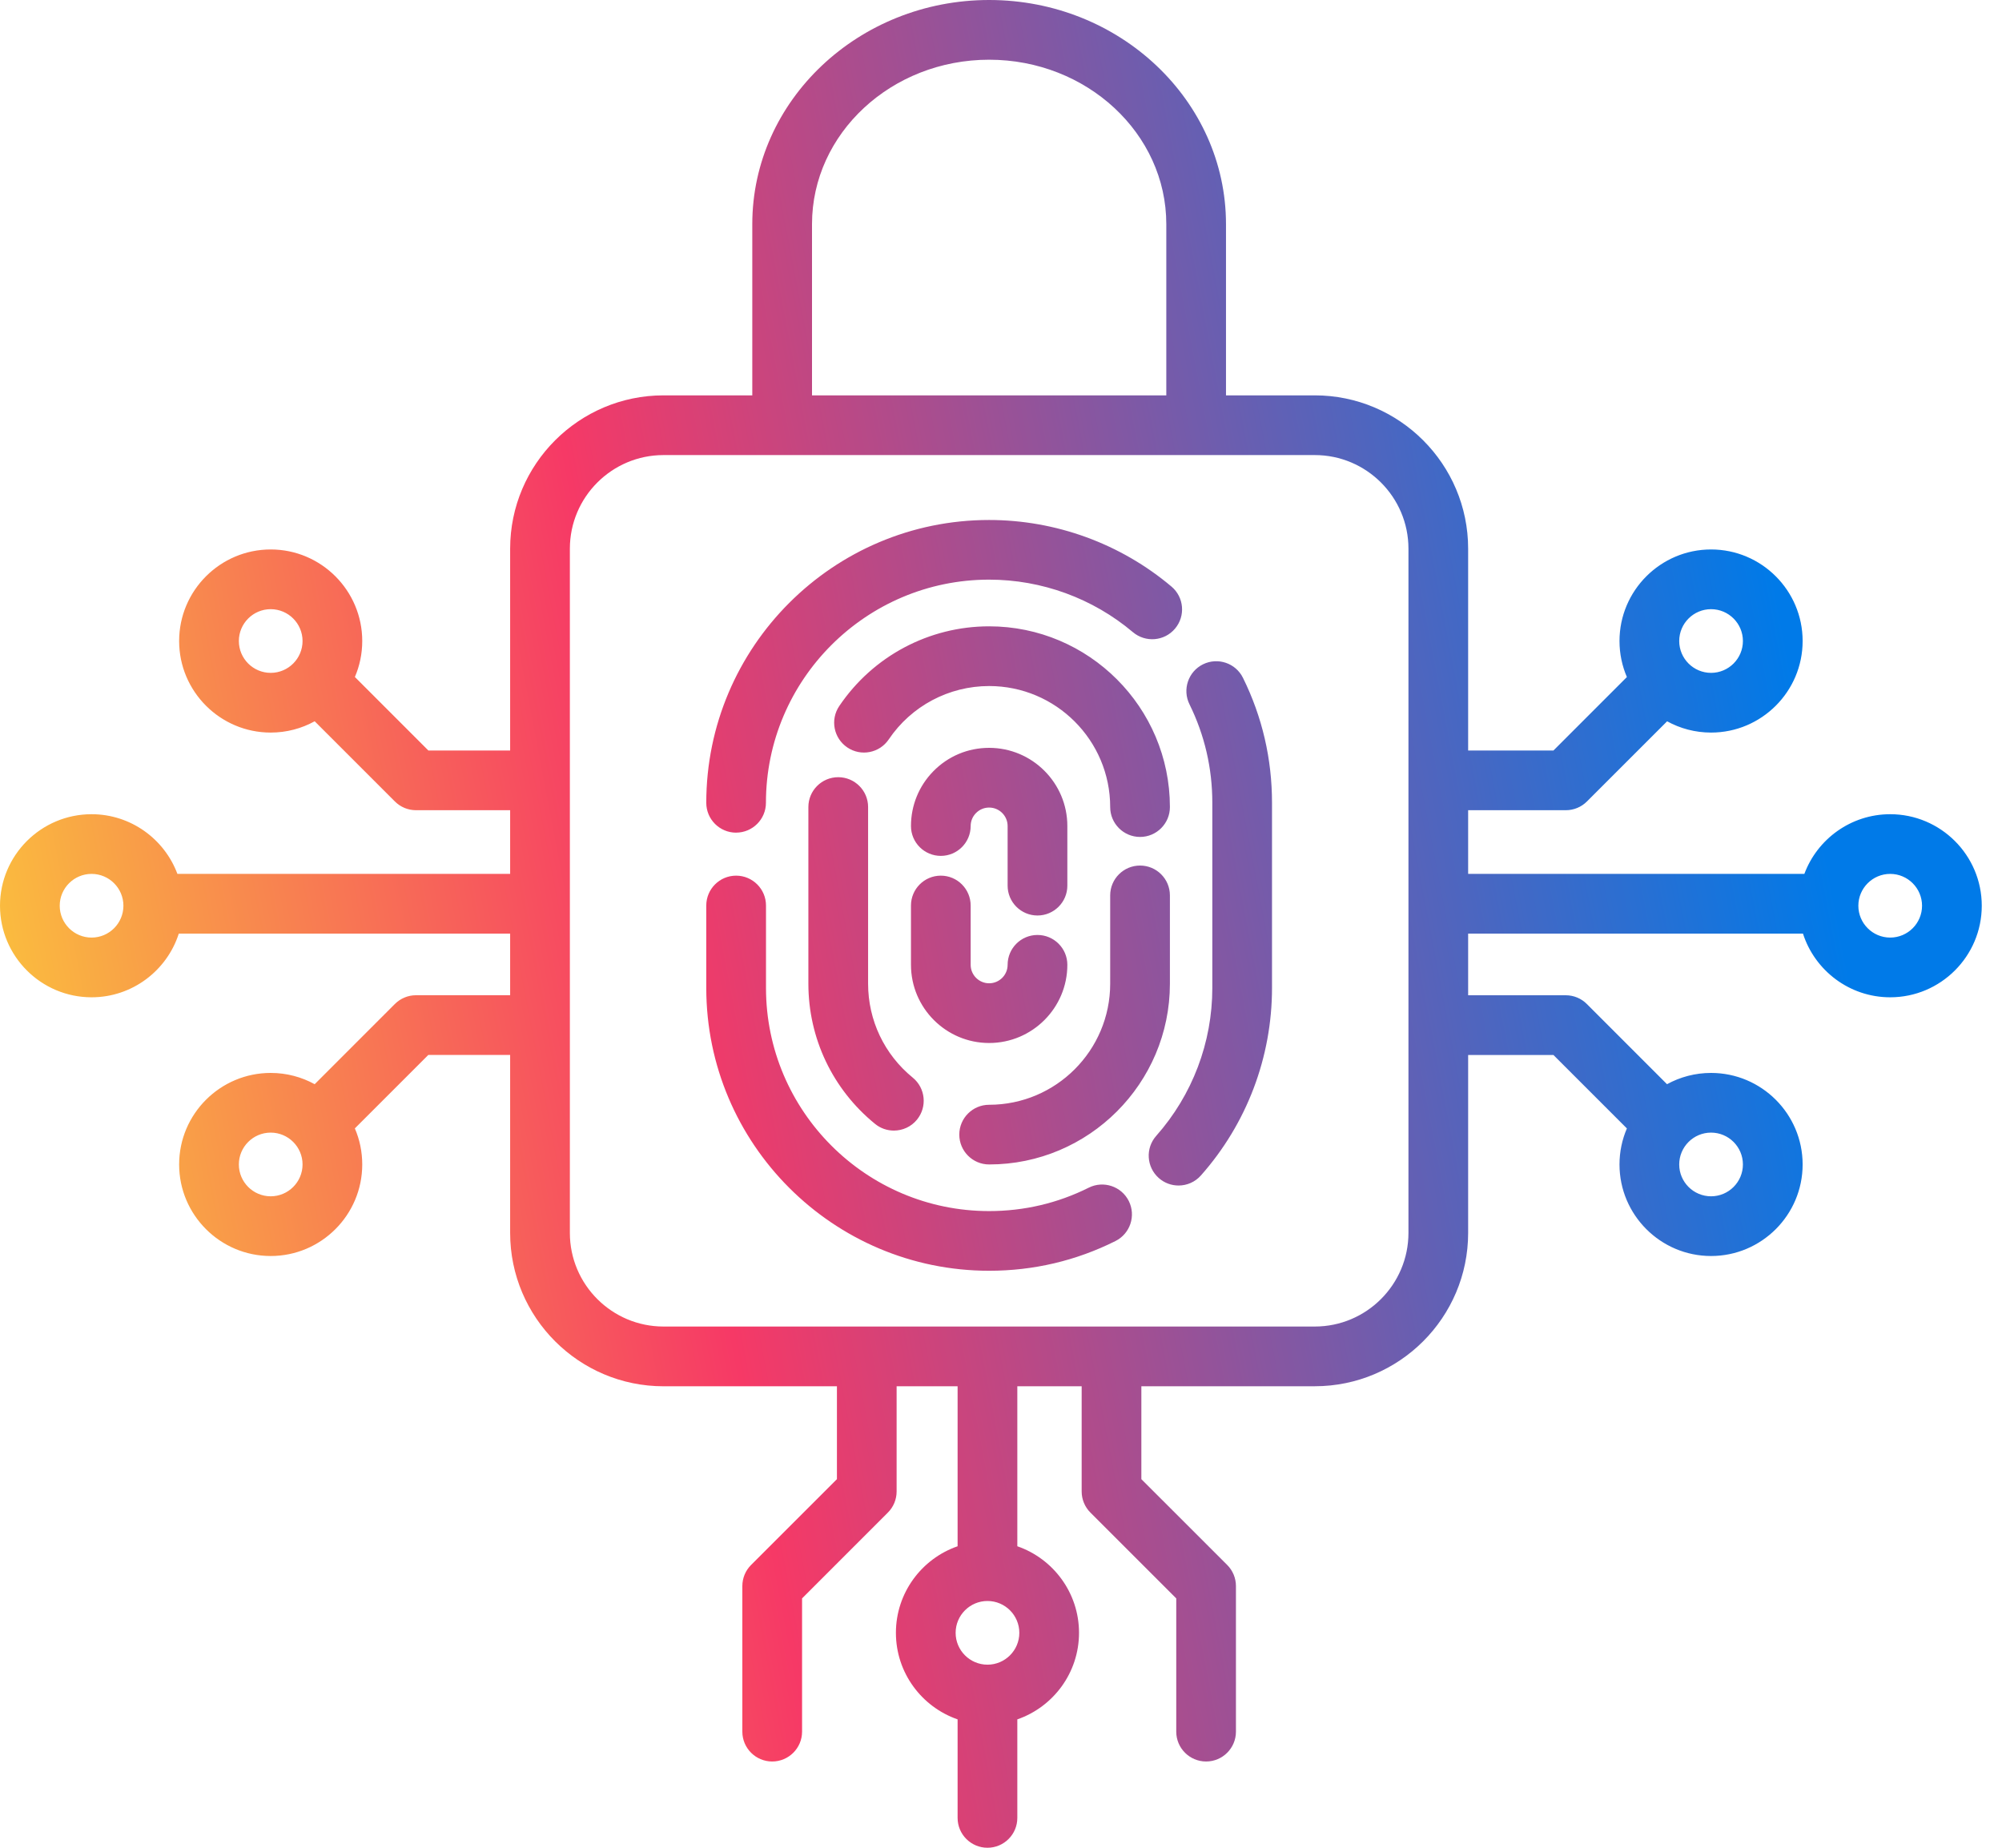 <svg width="65" height="60" viewBox="0 0 65 60" fill="none" xmlns="http://www.w3.org/2000/svg">
<path fill-rule="evenodd" clip-rule="evenodd" d="M42.688 12.838H39.805V7.279C39.805 3.265 36.356 0 32.115 0C27.875 0 24.425 3.266 24.425 7.279V12.838H21.543C18.798 12.838 16.563 15.071 16.563 17.818V24.371H13.909L11.522 21.983C11.676 21.625 11.761 21.23 11.761 20.815C11.761 19.176 10.428 17.842 8.789 17.842C7.15 17.842 5.816 19.176 5.816 20.815C5.816 22.454 7.15 23.788 8.789 23.788C9.306 23.788 9.793 23.655 10.217 23.421L12.821 26.025C13.002 26.207 13.249 26.309 13.506 26.309H16.563V28.377H5.76C5.339 27.247 4.248 26.439 2.973 26.439C1.334 26.439 0 27.772 0 29.411C0 31.05 1.334 32.384 2.973 32.384C4.296 32.384 5.421 31.514 5.805 30.316H16.563V32.317H13.506C13.249 32.317 13.004 32.419 12.821 32.601L10.217 35.206C9.793 34.973 9.306 34.84 8.789 34.84C7.15 34.84 5.816 36.173 5.816 37.812C5.816 39.451 7.15 40.785 8.789 40.785C10.428 40.785 11.761 39.451 11.761 37.812C11.761 37.397 11.676 37.001 11.521 36.641L13.907 34.255H16.563V40.035C16.563 42.781 18.796 45.015 21.543 45.015H27.173V48.031L24.386 50.817C24.204 50.998 24.102 51.245 24.102 51.502V56.23C24.102 56.765 24.536 57.199 25.071 57.199C25.606 57.199 26.041 56.765 26.041 56.23V51.903L28.827 49.116C29.009 48.935 29.111 48.688 29.111 48.431V45.015H31.091V50.21C29.927 50.613 29.088 51.721 29.088 53.021C29.088 54.32 29.927 55.428 31.091 55.831V59.031C31.091 59.566 31.526 60 32.061 60C32.596 60 33.03 59.566 33.03 59.031V55.831C34.195 55.428 35.033 54.32 35.033 53.021C35.033 51.721 34.195 50.613 33.03 50.21V45.015H35.119V48.431C35.119 48.688 35.221 48.934 35.403 49.116L38.19 51.903V56.23C38.19 56.765 38.624 57.199 39.159 57.199C39.694 57.199 40.128 56.765 40.128 56.23V51.502C40.128 51.245 40.026 50.999 39.844 50.817L37.057 48.031V45.015H42.688V45.014C45.433 45.014 47.667 42.781 47.667 40.034V34.257H50.436L52.821 36.642C52.667 37.002 52.581 37.397 52.581 37.812C52.581 39.451 53.915 40.785 55.554 40.785C57.193 40.785 58.527 39.451 58.527 37.812C58.527 36.173 57.193 34.84 55.554 34.84C55.036 34.84 54.549 34.973 54.124 35.206L51.521 32.602C51.34 32.42 51.094 32.318 50.836 32.318H47.667V30.316H58.538C58.922 31.514 60.047 32.384 61.37 32.384C63.009 32.384 64.343 31.05 64.343 29.411C64.343 27.772 63.009 26.439 61.37 26.439C60.095 26.439 59.004 27.247 58.583 28.377H47.667V26.309H50.836H50.839C51.096 26.309 51.342 26.207 51.524 26.025L54.127 23.422C54.551 23.655 55.037 23.788 55.554 23.788C57.193 23.788 58.527 22.454 58.527 20.815C58.527 19.176 57.193 17.842 55.554 17.842C53.915 17.842 52.581 19.176 52.581 20.815C52.581 21.23 52.667 21.626 52.821 21.985L50.436 24.371H47.667V17.818C47.667 15.073 45.434 12.838 42.688 12.838ZM31.027 53.021C31.027 52.451 31.49 51.988 32.059 51.987H32.061H32.063C32.632 51.988 33.095 52.451 33.095 53.021C33.095 53.591 32.631 54.055 32.061 54.055C31.491 54.055 31.027 53.591 31.027 53.021ZM37.867 7.279V12.838H26.364V7.279C26.364 4.334 28.943 1.939 32.115 1.939C35.287 1.939 37.867 4.335 37.867 7.279ZM21.543 14.777C19.865 14.777 18.502 16.142 18.502 17.818V40.034C18.502 41.712 19.866 43.075 21.543 43.075H42.688C44.365 43.075 45.729 41.71 45.729 40.034V17.818C45.729 16.14 44.364 14.777 42.688 14.777H21.543ZM37.622 38.252C37.807 38.416 38.036 38.496 38.265 38.496C38.533 38.496 38.8 38.385 38.991 38.169C40.48 36.489 41.299 34.327 41.299 32.08V26.068C41.299 24.645 40.983 23.28 40.357 22.012C40.121 21.532 39.54 21.335 39.059 21.571C38.58 21.808 38.382 22.388 38.619 22.869C39.111 23.868 39.361 24.945 39.361 26.068V32.08C39.361 33.852 38.713 35.558 37.54 36.883C37.184 37.284 37.222 37.896 37.622 38.252ZM23.9 27.038C23.365 27.038 22.931 26.604 22.931 26.069C22.931 21.005 27.051 16.885 32.114 16.885C34.279 16.885 36.382 17.652 38.035 19.047C38.444 19.392 38.496 20.003 38.15 20.413C37.804 20.823 37.193 20.873 36.783 20.528C35.481 19.428 33.822 18.822 32.114 18.822C28.119 18.822 24.868 22.073 24.868 26.068C24.868 26.603 24.434 27.037 23.899 27.037L23.9 27.038ZM22.931 32.081C22.931 37.144 27.051 41.264 32.115 41.264H32.114C33.555 41.264 34.935 40.94 36.216 40.299C36.694 40.06 36.888 39.478 36.649 38.999C36.41 38.521 35.827 38.327 35.349 38.566C34.341 39.07 33.251 39.326 32.114 39.326C28.12 39.326 24.87 36.077 24.87 32.081V29.404C24.87 28.869 24.435 28.434 23.9 28.434C23.365 28.434 22.931 28.869 22.931 29.404V32.081ZM37.015 27.177C36.48 27.177 36.045 26.742 36.045 26.207C36.045 24.04 34.283 22.277 32.115 22.277C30.807 22.277 29.588 22.924 28.855 24.01C28.556 24.453 27.953 24.571 27.51 24.271C27.067 23.971 26.949 23.369 27.249 22.926C28.344 21.306 30.162 20.338 32.115 20.338C35.351 20.338 37.984 22.971 37.984 26.207C37.984 26.742 37.55 27.177 37.015 27.177ZM28.41 36.494C28.589 36.641 28.805 36.712 29.021 36.712C29.303 36.712 29.582 36.591 29.773 36.356C30.11 35.941 30.049 35.331 29.634 34.992C28.713 34.241 28.185 33.13 28.185 31.943V26.206C28.185 25.671 27.75 25.237 27.215 25.237C26.68 25.237 26.246 25.671 26.246 26.206V31.943C26.246 33.715 27.034 35.373 28.41 36.494ZM32.115 37.812C31.58 37.812 31.146 37.378 31.146 36.843C31.146 36.308 31.58 35.874 32.115 35.874C34.283 35.874 36.045 34.111 36.045 31.943V29.075C36.045 28.54 36.48 28.106 37.015 28.106C37.55 28.106 37.984 28.54 37.984 29.075V31.943C37.984 35.179 35.351 37.812 32.115 37.812ZM32.715 28.759C32.715 29.294 33.149 29.728 33.684 29.728C34.219 29.728 34.654 29.294 34.654 28.759V26.823C34.654 25.423 33.515 24.284 32.115 24.284C31.425 24.284 30.78 24.555 30.298 25.049C29.833 25.526 29.577 26.156 29.577 26.823C29.577 27.358 30.011 27.792 30.546 27.792C31.081 27.792 31.515 27.358 31.515 26.823C31.515 26.665 31.576 26.516 31.686 26.404C31.8 26.287 31.952 26.223 32.115 26.223C32.446 26.223 32.715 26.492 32.715 26.823V28.759ZM32.115 33.868C30.715 33.868 29.577 32.729 29.577 31.329V29.404C29.577 28.869 30.011 28.434 30.546 28.434C31.081 28.434 31.515 28.869 31.515 29.404V31.329C31.515 31.66 31.784 31.929 32.115 31.929C32.446 31.929 32.715 31.66 32.715 31.329C32.715 30.794 33.149 30.36 33.684 30.36C34.219 30.36 34.654 30.794 34.654 31.329C34.654 32.729 33.515 33.868 32.115 33.868ZM1.939 29.411C1.939 28.841 2.403 28.377 2.973 28.377C3.543 28.377 4.007 28.841 4.007 29.411C4.007 29.981 3.543 30.445 2.973 30.445C2.403 30.445 1.939 29.981 1.939 29.411ZM7.755 37.812C7.755 37.242 8.219 36.778 8.789 36.778C9.359 36.778 9.823 37.242 9.823 37.812C9.823 38.382 9.359 38.846 8.789 38.846C8.219 38.846 7.755 38.382 7.755 37.812ZM7.755 20.815C7.755 20.245 8.219 19.781 8.789 19.781C9.359 19.781 9.823 20.245 9.823 20.815C9.823 21.385 9.359 21.849 8.789 21.849C8.219 21.849 7.755 21.385 7.755 20.815ZM60.336 29.411C60.336 28.841 60.8 28.377 61.37 28.377C61.94 28.377 62.404 28.841 62.404 29.411C62.404 29.981 61.94 30.445 61.37 30.445C60.8 30.445 60.336 29.981 60.336 29.411ZM54.52 37.812C54.52 37.242 54.984 36.778 55.554 36.778C56.124 36.778 56.588 37.242 56.588 37.812C56.588 38.382 56.124 38.846 55.554 38.846C54.984 38.846 54.52 38.382 54.52 37.812ZM54.52 20.815C54.52 20.245 54.984 19.781 55.554 19.781C56.124 19.781 56.588 20.245 56.588 20.815C56.588 21.385 56.124 21.849 55.554 21.849C54.984 21.849 54.52 21.385 54.52 20.815Z" fill="url(#paint0_linear_5489_22132)"/>
<defs>
<linearGradient id="paint0_linear_5489_22132" x1="3.923" y1="52.831" x2="61.975" y2="41.792" gradientUnits="userSpaceOnUse">
<stop stop-color="#FABE3E"/>
<stop offset="0.36" stop-color="#F63966"/>
<stop offset="1" stop-color="#007AE8"/>
</linearGradient>
</defs>
</svg>
